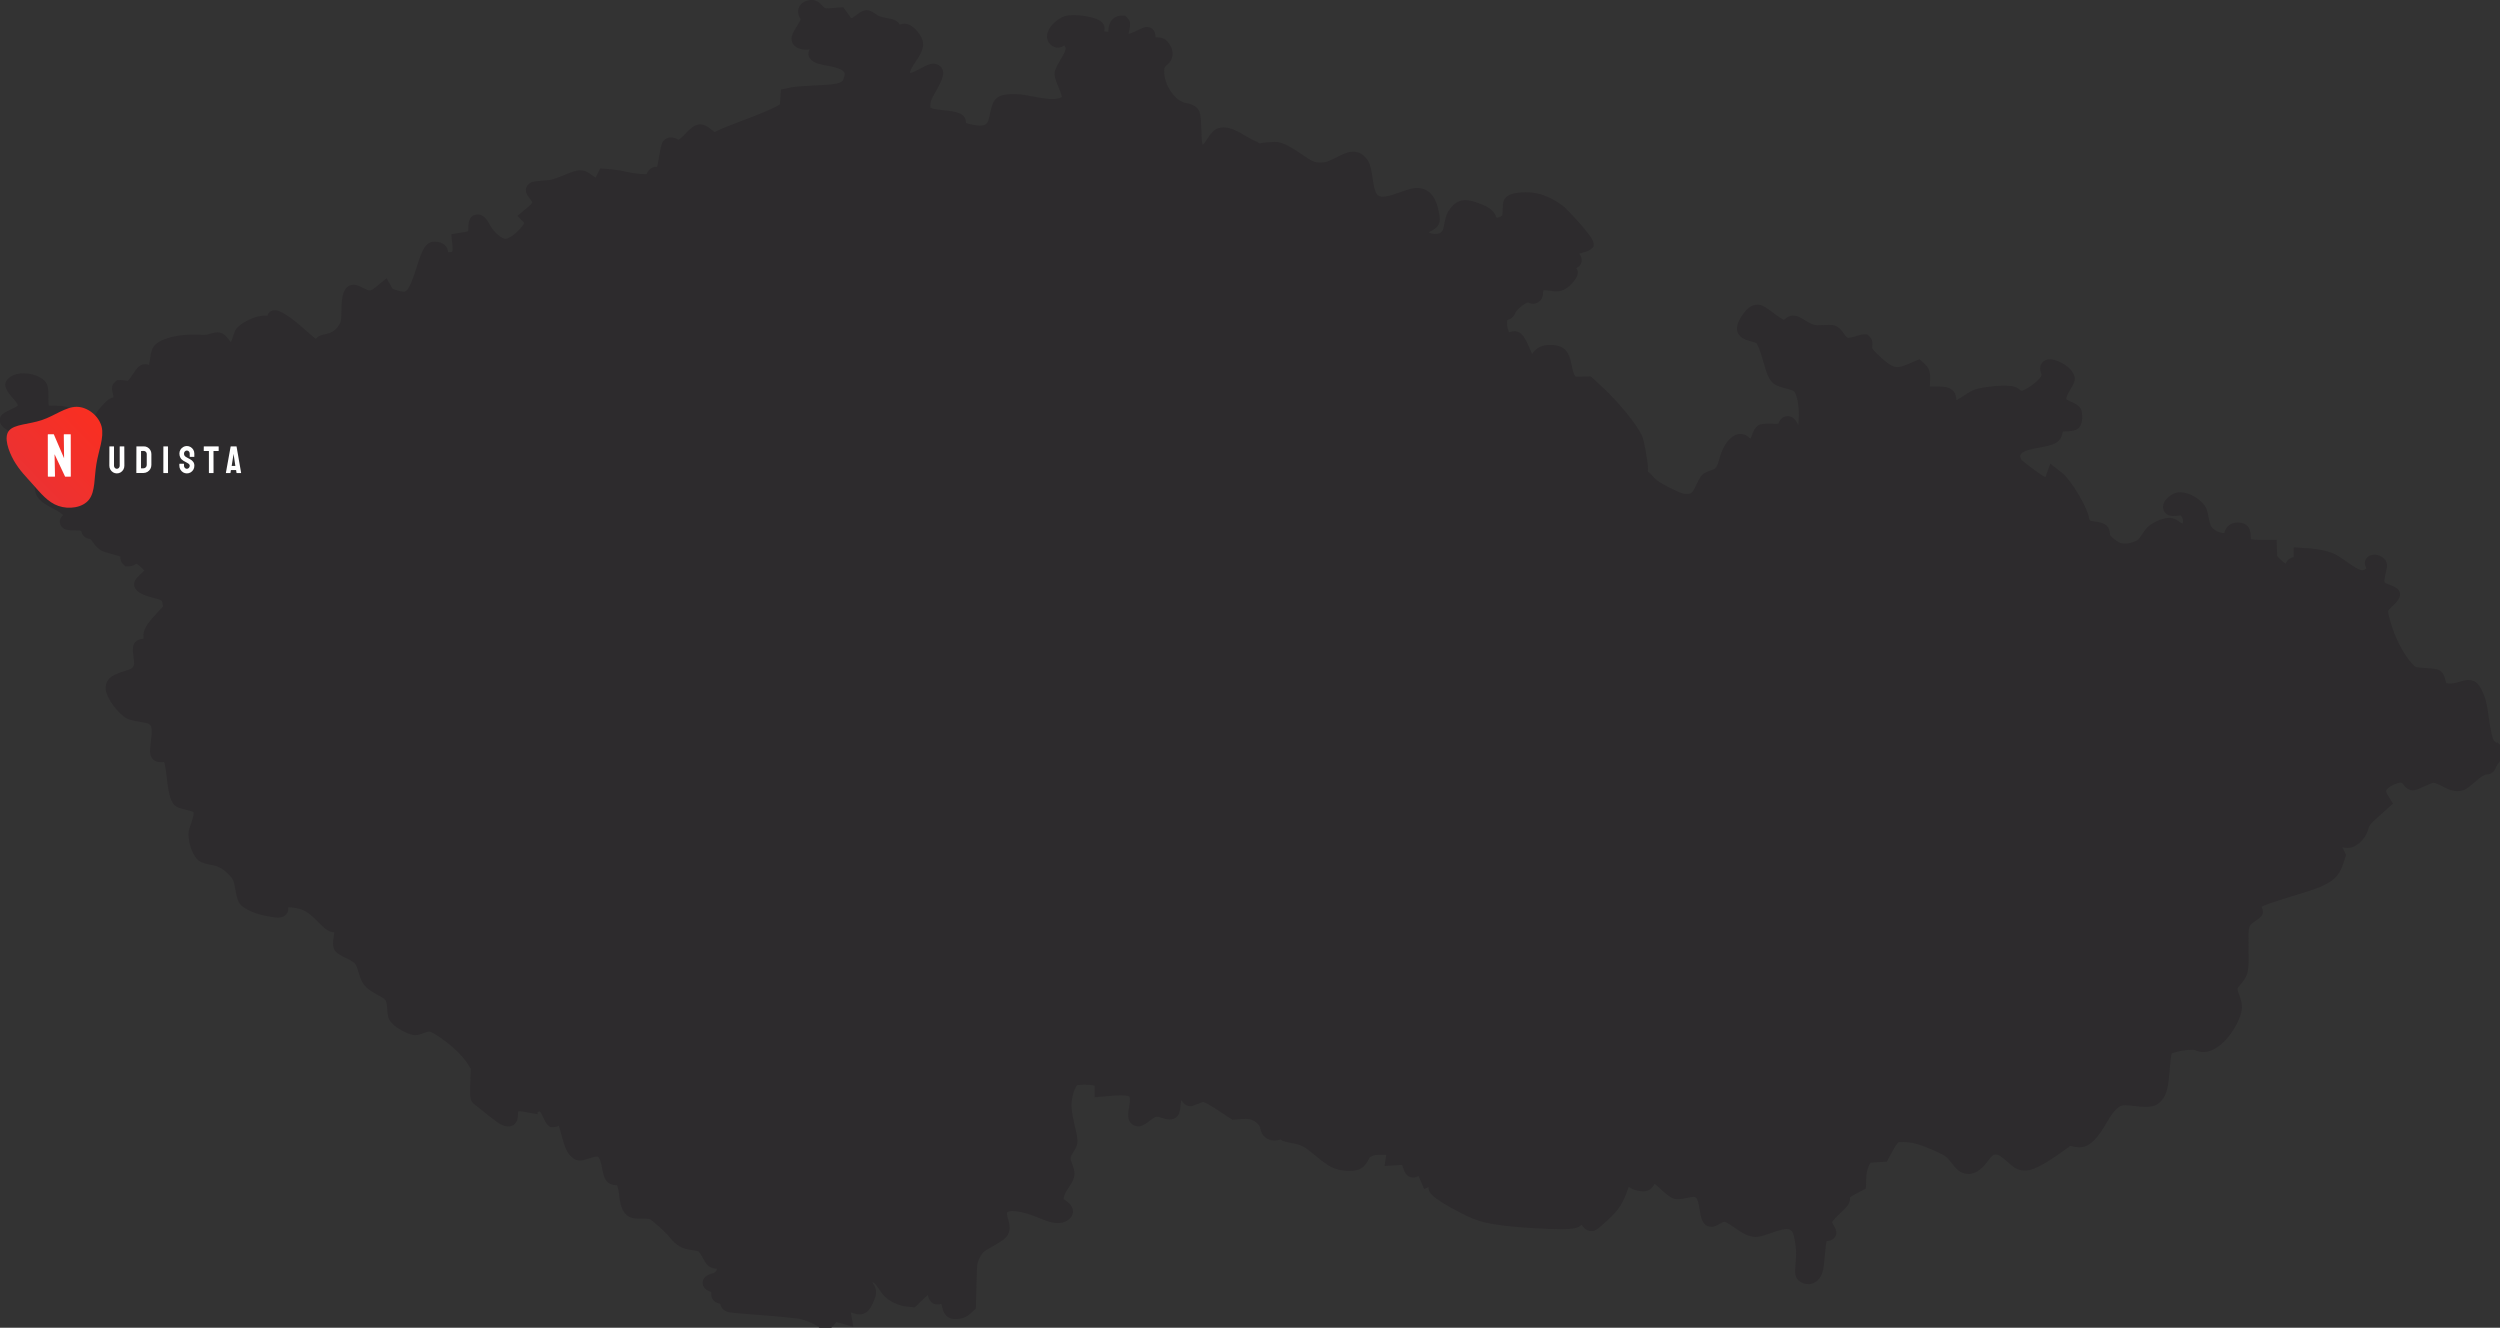<?xml version="1.0" encoding="utf-8"?>
<svg viewBox="-2.196 -9.152 1023.996 543.828" xmlns="http://www.w3.org/2000/svg">
  <rect x="-2.196" y="-9.152" width="1023.996" height="543.828" fill="#333333" stroke="none"/>
  <defs>
    <linearGradient id="sw-gradient" x1="0" x2="1" y1="1" y2="0">
      <stop id="stop1" stop-color="rgba(230, 51, 57, 1)" offset="0"/>
      <stop id="stop2" stop-color="rgba(251, 46.371, 31, 1)" offset="1"/>
    </linearGradient>
    <style type="text/css">
   
    .fil0 {fill:#2D2B2D}
   
  </style>
  </defs>
  <g id="Vrstva_x0020_1" transform="matrix(0.052, 0, 0, 0.052, -2.082, -8.677)">
    <path id="cz" class="fil0" d="M19665 5845c-11,-8 -22,-20 -24,-22 -7,-12 -23,-62 -38,-171 -16,-119 -25,-160 -55,-222 -16,-33 -41,-83 -107,-83 -25,0 -50,8 -83,18 -35,12 -77,12 -91,6 -1,-3 -3,-8 -4,-15 -17,-65 -35,-76 -47,-84 -11,-7 -22,-13 -111,-19 -81,-5 -82,-6 -106,-33 -70,-77 -135,-203 -171,-329 -10,-35 -21,-75 -19,-87 1,-7 23,-28 38,-42 31,-29 77,-74 45,-122 -7,-10 -17,-24 -83,-48 -23,-8 -28,-13 -28,-13 -1,-3 -5,-17 9,-73 13,-54 22,-92 -27,-126 -46,-31 -100,-25 -125,9 -14,20 -16,45 -5,68 4,8 3,11 4,11 0,0 -3,5 -15,10 -10,5 -15,5 -18,5 -22,0 -74,-34 -116,-64 -3,-2 -71,-50 -94,-61 -45,-23 -126,-42 -196,-47l-133 -9 0 76c-33,9 -53,26 -62,53 -20,-11 -56,-44 -68,-61 0,-10 -1,-24 -1,-36l-3 -91 -139 0c-40,0 -56,-3 -63,-5 -1,-3 -2,-9 -2,-20 0,-73 -34,-111 -100,-111 -82,0 -102,57 -108,83 -1,0 -1,0 -2,0l0 0c-29,0 -56,-11 -82,-32 -19,-15 -27,-24 -40,-93 -11,-60 -19,-84 -57,-121 -66,-64 -160,-92 -217,-65 -32,15 -85,54 -85,104 0,36 25,73 81,73 9,0 22,-1 41,-3l16 -2 2 2c19,19 20,50 14,62 -5,-2 -15,-6 -32,-19 -18,-13 -41,-26 -73,-26 -12,0 -24,2 -37,5 -53,11 -125,48 -155,93 -50,75 -50,75 -77,87 -23,11 -55,18 -83,18 -17,0 -26,-3 -30,-4 -17,-6 -58,-32 -81,-59 -2,-2 -4,-5 -4,-11 -2,-86 -69,-94 -139,-103 -19,-2 -22,-3 -28,-35 -15,-81 -142,-291 -205,-341l-98 -77 -38 106c-2,-1 -5,-2 -8,-3 -25,-12 -157,-109 -179,-131 -10,-14 -12,-28 -12,-32 6,-21 12,-41 150,-66 103,-19 171,-31 184,-120 0,-3 1,-5 1,-6 4,-1 11,-2 23,-2 74,0 95,-19 103,-27 37,-35 30,-117 19,-145 -4,-10 -15,-35 -86,-65 -13,-5 -24,-12 -31,-16 0,-7 2,-27 27,-67 40,-64 40,-85 40,-93 0,-54 -58,-106 -113,-131 -38,-17 -62,-24 -83,-24 -25,0 -48,10 -62,28 -9,11 -21,34 -11,67 10,32 9,33 2,43 -38,52 -123,104 -152,111 -2,-1 -5,-3 -8,-5 -42,-34 -67,-35 -135,-36 -68,0 -194,14 -246,39 -18,9 -52,30 -74,45 -22,15 -45,28 -51,31 -1,-108 -93,-108 -148,-108l-61 0c7,-92 4,-136 -32,-170l-48 -45 -104 43c-32,13 -55,19 -73,19 -25,0 -56,-12 -122,-71 -77,-69 -76,-78 -75,-85 6,-38 1,-62 -16,-80l-21 -22 -30 0c-8,0 -17,0 -71,17 -20,6 -36,10 -47,10 -8,0 -18,0 -39,-35 -10,-15 -36,-52 -71,-62 -11,-3 -24,-5 -46,-5 -17,0 -36,1 -55,2 -11,1 -20,1 -29,1 -30,0 -48,-5 -99,-36 -39,-24 -64,-40 -97,-40 -37,0 -60,21 -73,34 -10,-4 -33,-16 -81,-53 -57,-43 -88,-67 -129,-67 -25,0 -44,10 -56,17 -40,24 -83,92 -97,130 -4,12 -17,47 3,83 20,34 58,48 96,58 19,5 37,11 45,14 6,7 24,34 53,137 31,110 47,152 83,182 21,18 69,32 105,41 30,8 50,16 56,19 18,19 46,104 37,232 -1,14 -2,26 -3,36 -14,-29 -34,-71 -83,-71 -24,0 -56,11 -74,60 -8,1 -25,1 -45,0 -68,-3 -98,1 -120,18 -18,13 -33,40 -45,79 -3,8 -5,13 -7,17 -3,0 -5,1 -7,1 -1,-1 -1,-1 -2,-2 -25,-27 -53,-33 -72,-33 -39,0 -67,23 -85,41 -42,41 -65,97 -85,168 -17,60 -29,67 -63,78 -55,19 -75,32 -100,84 -48,101 -50,101 -92,101 -28,0 -31,0 -105,-35 -90,-42 -136,-73 -161,-104 -12,-15 -24,-27 -39,-37 5,-22 1,-59 -13,-139 -13,-78 -24,-126 -33,-144 -44,-92 -181,-260 -305,-376l-98 -90 -102 2c-9,0 -15,0 -18,0 -11,-13 -21,-42 -30,-87 -14,-69 -30,-146 -129,-160 -16,-2 -31,-3 -44,-3 -62,0 -109,24 -139,71 -3,-6 -5,-12 -8,-18 -43,-100 -69,-161 -133,-161 -10,0 -19,2 -27,5 -2,1 -7,2 -13,3 -10,-17 -19,-52 -16,-84 0,-6 1,-9 2,-11 1,-1 3,-2 4,-3 28,-7 51,-28 60,-58 7,-13 42,-49 73,-67 9,-6 19,-9 27,-11 44,26 117,1 117,-77 0,-11 4,-18 4,-19 2,-1 3,-1 7,-1 9,0 26,2 37,4 54,8 84,8 117,-8 33,-16 64,-45 90,-83 23,-33 25,-62 7,-87 14,-6 25,-15 33,-28 22,-35 2,-68 -9,-85 3,-2 8,-3 15,-5 58,-15 68,-24 75,-30l22 -19 0 -27c0,-58 -225,-282 -227,-284 -54,-46 -131,-87 -195,-105 -33,-9 -73,-14 -115,-14 -85,0 -140,17 -163,52 -6,8 -16,23 -16,87 0,18 -2,34 -3,42 -6,6 -24,18 -42,19 -1,0 -2,0 -4,0 0,-1 -1,-3 -2,-5 -21,-64 -84,-91 -154,-115 -37,-13 -64,-18 -89,-18 -37,0 -68,13 -94,38 -48,48 -60,83 -72,150 -9,54 -16,58 -31,69 -6,4 -20,9 -39,9 -23,0 -43,-6 -53,-13 4,-2 9,-5 15,-8 91,-43 78,-96 60,-176 -31,-136 -107,-165 -166,-165 -9,0 -19,1 -28,2 -28,4 -87,24 -119,36 -55,21 -97,31 -125,31 -9,0 -14,-1 -16,-2 -22,-7 -44,-14 -60,-128 -15,-105 -24,-148 -67,-188 -10,-9 -39,-37 -88,-37 -34,0 -68,13 -110,34 -103,51 -103,51 -147,51 0,0 0,0 0,0 -45,0 -56,0 -154,-68 -37,-26 -92,-60 -122,-73 -28,-12 -50,-21 -89,-21 -13,0 -29,1 -51,3 -23,2 -47,4 -68,9 -9,-9 -21,-16 -38,-22 -7,-3 -35,-17 -67,-36 -70,-42 -123,-68 -175,-68 -15,0 -30,2 -45,7 -26,8 -53,34 -80,78 -23,37 -35,48 -39,51 0,0 -1,0 -2,0 -7,-24 -8,-89 -9,-116 -3,-113 -10,-140 -24,-161 -23,-33 -63,-45 -96,-51 -37,-7 -68,-27 -99,-63 -48,-57 -74,-123 -74,-189 0,-28 6,-35 21,-47 54,-43 61,-109 18,-169 -17,-24 -40,-49 -90,-49 -5,0 -10,0 -16,0 -3,-71 -45,-82 -70,-82 -15,0 -21,0 -92,35 -20,10 -38,16 -52,19 1,-8 3,-17 5,-23 8,-39 15,-70 -9,-97l-22 -23 -40 0 -7 1c-73,16 -86,78 -86,126 -2,0 -5,0 -8,-1 -11,-1 -19,-2 -25,-3 0,-2 1,-3 1,-5 6,-20 1,-42 -12,-59 -45,-57 -209,-63 -211,-63 -10,0 -19,0 -27,0 -50,0 -71,8 -106,30 -57,37 -93,87 -95,133 -1,29 11,56 34,74 16,12 33,19 52,19 22,0 38,-9 50,-18 2,3 4,6 6,10 6,10 13,23 -31,94 -7,12 -44,73 -50,104 -5,28 3,61 31,125 15,34 24,64 26,73 -1,1 -8,6 -25,11 -42,11 -101,6 -212,-16 -72,-15 -117,-19 -164,-17 -106,4 -141,33 -162,136 -15,75 -22,86 -30,94 -9,9 -22,18 -52,18 -17,0 -38,-3 -62,-8 -29,-6 -43,-11 -49,-14 -1,-82 -90,-91 -176,-99 -46,-5 -76,-10 -87,-13 -5,-3 -11,-6 -18,-8 1,-8 1,-15 1,-19 1,-33 1,-34 43,-110 53,-94 72,-143 46,-183 -14,-21 -39,-34 -66,-34 -22,0 -45,8 -77,25 -62,34 -91,46 -104,49 -5,-10 -3,-24 46,-97 50,-74 80,-133 23,-213 -11,-16 -37,-47 -61,-61 -11,-7 -30,-18 -55,-18 -15,0 -27,4 -37,8 -17,-36 -59,-45 -85,-49 -72,-14 -81,-18 -97,-30 -47,-35 -69,-35 -79,-35 -14,0 -33,0 -92,46 -4,3 -16,12 -22,16 -2,0 -4,0 -7,0 0,0 -1,0 -1,0 -4,-5 -8,-11 -11,-15l-51 -71 -97 8c-10,1 -19,1 -27,1 -20,0 -22,0 -41,-21 -18,-20 -51,-56 -110,-42 -47,11 -66,39 -73,54 -9,20 -14,52 12,93 0,1 1,1 1,2 -1,5 -6,18 -28,52 -34,53 -53,89 -40,127 5,15 18,36 49,49 32,14 63,15 90,9 -4,6 -6,12 -8,18 -7,27 2,63 50,86 29,14 98,26 106,27 93,16 117,40 123,49 6,10 6,25 -2,46 -12,35 -17,49 -217,58 -54,2 -164,9 -196,15l-83 18 -6 95c0,4 -1,15 -2,22 -26,19 -133,68 -310,133 -57,21 -171,65 -199,83 -1,1 -3,2 -4,2 0,0 -1,-1 -1,-1 -9,-6 -28,-21 -42,-31 -16,-12 -39,-29 -70,-29 -20,0 -35,6 -47,12 -27,14 -66,55 -77,68 -36,39 -51,43 -51,41 -39,-26 -82,-23 -110,3 -12,11 -23,22 -40,128 -6,38 -11,65 -16,82 -38,-1 -67,18 -83,58 -8,1 -25,0 -45,-1 -32,-2 -83,-10 -109,-16 -34,-9 -85,-17 -116,-20l-95 -8 -35 70c0,1 -1,1 -1,2 -6,-3 -16,-9 -29,-19 -25,-18 -51,-38 -92,-38 -36,0 -70,14 -146,45 -71,29 -82,31 -137,35 -89,6 -101,13 -111,19 -17,10 -29,26 -33,45 -6,30 10,54 26,74 22,27 23,36 23,36l0 0c0,0 -3,9 -28,30l-89 75 55 56c-3,4 -7,11 -13,19 -49,68 -114,105 -134,106 -26,0 -85,-40 -120,-102 -27,-48 -51,-90 -100,-90 -75,0 -75,79 -75,106 0,14 -1,22 -1,26 -6,2 -18,5 -43,9l-90 14 10 100c3,29 -3,38 -3,38 0,0 -7,4 -30,4 -1,0 -1,0 -2,0 -3,-41 -32,-83 -107,-83 -78,0 -103,81 -149,227 -49,154 -74,167 -94,167 -16,0 -38,-5 -69,-16 -10,-3 -16,-6 -19,-8l-46 -82 -90 73c-29,23 -39,23 -43,23 -10,0 -26,-6 -47,-17 -53,-28 -68,-28 -78,-28 -86,0 -98,102 -98,202 0,88 -7,100 -29,130 -22,30 -47,48 -113,61 -32,6 -50,20 -60,34 -5,-5 -11,-10 -18,-15 -88,-77 -146,-126 -179,-150 -39,-28 -91,-61 -122,-61 -39,0 -56,21 -63,45l-3 -2 -27 0c-9,0 -22,2 -38,5 -49,9 -156,58 -183,109 -9,16 -20,53 -21,55 -7,24 -12,34 -15,39 -4,-5 -9,-11 -14,-17 -19,-26 -42,-54 -79,-59l-11 -1c-21,0 -53,9 -66,13 -21,6 -22,7 -35,7 -10,0 -23,-1 -41,-1 -121,-6 -221,10 -297,44 -67,31 -82,65 -92,136 -4,26 -7,44 -10,57 -8,-3 -18,-5 -29,-5 -45,0 -64,28 -101,84 -25,37 -35,46 -38,47 -2,0 -6,0 -14,-2 -11,-2 -26,-4 -38,-4l-32 1 -19 18c-28,26 -21,57 -13,89 3,13 5,22 5,27 -32,10 -50,24 -74,49 -70,74 -74,100 -75,111 -1,5 -2,17 6,46 -2,0 -4,0 -6,0l-29 0 -20 18c-24,23 -23,34 -11,142 10,85 9,105 1,133 -30,-3 -71,-31 -81,-56 -8,-20 -9,-23 20,-55 14,-15 46,-51 12,-100 -14,-20 -46,-38 -70,-49 -26,-12 -40,-20 -48,-25 25,-11 59,-31 59,-69 0,-78 -88,-78 -147,-78 -13,0 -33,0 -44,-1 -1,-2 -3,-3 -4,-5 -2,-7 -2,-39 -2,-60 0,-83 0,-121 -68,-158 -36,-20 -83,-31 -128,-31 -33,0 -79,6 -112,34 -65,55 -19,108 40,175 22,25 27,42 28,43 -1,1 -8,11 -53,31 -56,26 -83,42 -89,74 -4,21 0,51 44,81 35,24 54,25 104,25 19,0 29,1 34,2 1,4 1,9 1,18 0,70 23,92 89,118 29,11 37,19 49,39 15,25 17,31 22,62 3,21 3,21 -20,50 -38,49 -49,81 -49,140 0,90 57,127 144,173 51,27 68,39 80,51 -33,31 -28,61 -21,76 19,45 68,45 116,45 26,0 40,2 47,3 10,47 42,62 70,64 4,3 11,11 23,27 43,60 67,71 144,91 44,11 64,19 73,23 -2,13 -2,34 16,53l21 22 31 0c23,0 37,-9 57,-21 5,3 14,8 28,21 21,18 29,27 34,33 -4,4 -11,12 -26,25 -45,42 -54,62 -54,83 0,47 44,79 143,105 77,20 77,20 82,54 1,6 2,11 3,16l0 0c-6,7 -27,29 -50,54 -78,84 -114,135 -103,197 0,1 0,2 0,3 -2,1 -4,1 -5,1 -31,0 -50,15 -59,24 -27,28 -23,61 -14,133 8,64 1,74 -62,94 -85,26 -159,49 -159,140 0,72 103,206 170,238 31,15 101,25 104,26 86,13 99,15 83,142 -5,40 -10,93 -5,114 14,57 65,61 80,61 7,0 16,-1 28,-2 11,28 22,122 26,163 17,147 50,173 65,184 6,5 22,17 95,33 39,9 46,16 46,16 1,2 6,18 -18,85 -23,65 -27,82 -17,139 9,52 33,120 73,155 25,21 76,32 104,36 49,8 85,27 128,68 38,37 48,52 59,123 14,87 30,108 37,116 40,51 148,85 211,96 48,8 71,12 89,12 36,0 56,-15 66,-28 15,-18 16,-38 14,-53 15,-1 40,1 66,7 59,12 89,28 162,101 59,60 86,86 135,89 -13,82 -17,121 12,153 12,14 42,32 88,53 27,13 53,30 59,36 14,15 14,15 39,96 25,80 57,108 147,157 64,34 66,38 71,103 5,68 8,89 48,128 29,29 123,84 174,84 23,0 55,-12 73,-19 15,-6 26,-9 34,-9 7,0 20,2 51,22 116,72 211,160 261,242l18 29 -4 105c-4,126 -5,149 44,184l6 4c15,11 56,44 90,72 3,2 70,57 98,71 19,10 38,18 60,18 36,0 78,-18 78,-101 0,-9 1,-15 2,-19 5,-1 17,0 29,2l125 22 -3 -18c4,-1 7,-2 10,-3 3,-1 5,-2 7,-2 4,3 13,14 26,42 24,52 29,56 37,64l21 18 27 0c13,0 26,-3 39,-11 6,17 15,43 22,73 22,86 42,143 83,176 11,9 30,25 64,25 21,0 39,-6 79,-19 29,-10 46,-12 54,-12 6,0 23,0 39,87 13,72 26,139 119,139 5,14 12,40 16,76 8,79 24,123 53,152 32,32 65,35 112,35l27 0c27,0 44,2 50,4 22,12 121,99 153,139 56,70 101,96 186,106 23,3 38,6 45,9 7,8 19,26 30,46 26,48 47,86 106,90 3,0 5,0 8,1 0,5 -2,11 -5,16 -6,10 -15,16 -25,19 -20,5 -80,19 -82,73 -1,24 10,57 68,75 -3,27 -1,77 68,92 1,0 2,0 3,1 6,35 31,59 72,67 24,5 238,21 263,23 135,10 258,23 283,27 50,10 121,40 145,58 27,21 44,29 65,29l1 0 1 0c38,-1 58,-28 78,-54 2,-3 4,-5 6,-7 1,0 3,1 6,2l128 36 -20 -115c1,0 3,1 4,2 24,9 43,15 63,15 64,0 89,-51 105,-85 27,-58 44,-106 0,-163 -1,-1 -2,-2 -2,-3 1,0 2,0 4,-1 6,0 18,10 33,32 15,23 39,56 54,73 38,41 114,79 174,85l69 7 73 -71c12,-12 22,-20 29,-26 7,29 23,74 78,74 11,0 21,-2 29,-5 1,4 3,10 4,16 8,36 23,104 106,104 7,0 15,-1 24,-1 39,-4 68,-17 96,-43l42 -39 5 -193c4,-157 4,-159 20,-196 19,-44 32,-60 99,-96 32,-18 75,-43 95,-59 61,-50 51,-104 34,-164 -11,-38 -8,-48 -9,-48l0 0c10,-10 31,-12 46,-12 35,0 102,10 220,60 58,24 100,35 136,35 27,0 51,-6 72,-19 38,-23 46,-51 47,-70 2,-47 -41,-78 -62,-92 -3,-2 -7,-5 -11,-8 0,-1 0,-3 0,-4 0,-22 14,-52 48,-101 43,-64 47,-101 18,-173 -17,-42 -16,-54 10,-93l2 -3c42,-65 37,-85 5,-221l-2 -10c-13,-56 -20,-106 -20,-128 0,-79 30,-151 46,-165 8,-1 28,-3 58,-3 35,0 58,3 65,5 6,1 10,3 13,4l0 90 138 -12c27,-2 50,-3 69,-3 57,0 67,10 67,10 0,0 10,12 -1,74 -12,65 -14,106 13,135 15,16 36,25 59,25 13,0 33,0 88,-43 36,-28 49,-33 57,-33 10,0 29,6 41,10 23,7 42,12 60,12 25,0 47,-9 62,-27 8,-9 20,-23 26,-101 1,-10 2,-18 3,-24 26,33 41,47 72,47 15,0 19,-2 74,-23 6,-2 24,-9 25,-10 2,0 5,1 8,2 19,5 56,27 156,93l68 45 77 -6c47,-4 81,3 110,27 25,20 30,30 34,52 11,55 55,91 111,91l0 0c16,0 32,-3 48,-9 13,12 22,17 95,30 67,13 92,24 182,100 97,81 147,111 240,117 12,1 23,1 32,1 81,0 116,-35 143,-88 11,-21 11,-21 27,-28 19,-9 24,-11 80,-11l8 0c11,0 19,0 25,0l-13 88 122 -7c6,0 13,0 16,0 2,3 4,9 7,18 11,34 26,80 82,80 17,0 31,-6 40,-11 2,3 3,7 5,10l40 93 34 -16c0,1 0,2 0,3 0,30 0,71 266,206 108,55 169,73 312,92 123,17 352,30 466,30 27,0 48,-1 64,-2 32,-3 74,-6 98,-33 15,24 40,50 77,50 25,0 39,-3 128,-86 89,-83 119,-128 159,-243 3,-7 5,-14 7,-19 30,20 59,30 89,33 11,1 19,2 26,2 53,0 74,-33 89,-58 1,0 2,0 3,0 8,6 27,24 43,39 73,69 101,76 110,78 8,2 16,3 26,3 20,0 48,-4 72,-10 22,-6 40,-8 53,-8 15,0 32,0 46,91 10,68 22,144 95,144 11,0 27,0 78,-30 8,-5 16,-8 22,-10 9,2 33,12 86,50 59,42 109,70 163,70 8,0 17,-1 25,-2 28,-5 110,-33 113,-35 48,-17 83,-25 106,-25 15,0 22,3 27,7 16,11 24,17 35,79 13,68 14,100 7,187 -6,73 -9,110 34,140 20,14 43,21 66,21 47,0 102,-32 119,-120 3,-18 9,-76 13,-121 4,-46 9,-84 12,-96 1,-1 3,-3 5,-3 35,-1 53,-18 62,-32 22,-33 6,-62 -16,-101 -6,-11 -7,-14 -7,-15 2,-6 14,-23 59,-66 59,-56 85,-80 82,-129 6,-5 19,-15 51,-31l74 -39 3 -90c2,-49 18,-93 35,-114 9,-1 25,-2 31,-2l96 -6 49 -91c16,-30 35,-55 40,-60 1,-1 2,-2 3,-2 9,-1 28,-1 37,-1 69,0 127,16 237,64 97,43 104,49 146,103 19,25 47,58 70,69 20,10 40,15 60,15 71,0 122,-58 153,-101 38,-52 48,-52 65,-52 15,0 30,4 96,63 42,38 74,63 129,63 7,0 14,0 22,-1 67,-6 179,-81 225,-113 49,-35 85,-59 88,-62 10,-5 18,-11 23,-18 3,1 6,2 9,2 18,4 43,8 59,9l6 0c86,0 146,-76 222,-207 54,-94 93,-117 112,-121 9,-2 15,-3 26,-3 16,0 41,2 74,6 41,5 68,7 90,7 56,0 92,-15 122,-49 43,-49 54,-107 65,-246 3,-32 8,-104 16,-127 46,-16 111,-28 157,-28 16,0 24,2 23,1 25,12 47,17 70,17 32,0 59,-11 79,-21 76,-37 155,-130 199,-235 32,-75 33,-115 4,-193 -19,-50 -19,-50 6,-79 70,-82 69,-102 67,-293 -2,-170 -2,-170 42,-203 59,-42 71,-51 71,-83 0,-10 -2,-16 -10,-38 4,-2 9,-4 15,-7 22,-10 117,-43 218,-73 195,-60 224,-70 291,-107 62,-35 97,-81 121,-159l20 -62 -29 -59c14,2 28,4 40,4 8,0 14,-1 20,-1 61,-10 124,-79 140,-134 12,-43 13,-47 84,-111l115 -103 -45 -72c-6,-10 -12,-23 -9,-31 2,-5 11,-23 64,-48 26,-12 42,-14 49,-14 10,0 13,3 17,8 24,35 50,53 80,53 12,0 24,0 95,-34 30,-14 57,-25 64,-26 7,0 28,3 80,31 46,25 79,35 112,35 22,0 42,-5 62,-14 22,-11 69,-52 89,-69 37,-32 62,-48 78,-48 36,0 66,-25 77,-62 2,-5 11,-19 21,-32 38,-49 38,-73 38,-81 -1,-27 -19,-55 -56,-83z"/>
  </g>
  <g transform="matrix(0.49, 0, 0, 0.49, 0.514, 153.646)">
    <path fill="url(#sw-gradient)" d="M 22.223 73.006 C 16.296 66.353 10.732 60.91 6.015 52.685 C 1.418 44.46 -2.453 33.332 1.901 27.888 C 6.256 22.324 18.594 22.566 29.359 18.937 C 40.245 15.309 49.318 7.809 58.631 7.809 C 67.825 7.93 77.138 15.429 79.437 24.502 C 81.614 33.573 76.896 44.218 75.082 55.467 C 73.146 66.716 74.235 78.57 68.913 85.344 C 63.711 92.117 52.221 93.812 43.27 90.666 C 34.44 87.642 28.15 79.659 22.223 73.006 Z" width="100%" height="100%" stroke-width="0" style="transition: all 0.3s ease 0s;"/>
    <path d="M 39.974 66.234 L 34.869 66.234 Q 34.471 66.234 34.471 65.885 L 34.421 31.147 Q 34.421 30.748 34.82 30.748 L 39.426 30.748 L 48.043 50.844 L 47.794 31.147 Q 47.794 30.748 48.242 30.748 L 53.297 30.748 Q 53.596 30.748 53.596 31.147 L 53.646 65.935 Q 53.646 66.234 53.397 66.234 L 48.914 66.234 L 40.074 47.458 L 40.447 65.836 Q 40.447 66.234 39.974 66.234 Z" style="fill: rgb(255, 255, 255); white-space: pre;"/>
  </g>
  <path d="M 45.656 184.755 C 45.105 184.755 44.594 184.612 44.125 184.327 C 43.656 184.04 43.282 183.657 43.004 183.175 C 42.726 182.692 42.587 182.165 42.587 181.594 L 42.617 173.757 C 42.617 173.716 42.637 173.696 42.679 173.696 L 44.439 173.696 C 44.48 173.696 44.5 173.716 44.5 173.757 L 44.5 181.594 C 44.5 181.946 44.612 182.246 44.837 182.494 C 45.061 182.741 45.334 182.865 45.656 182.865 C 45.993 182.865 46.274 182.741 46.498 182.494 C 46.722 182.246 46.835 181.946 46.835 181.594 L 46.835 173.757 C 46.835 173.716 46.855 173.696 46.896 173.696 L 48.656 173.696 C 48.697 173.696 48.717 173.716 48.717 173.757 L 48.748 181.594 C 48.748 182.171 48.61 182.701 48.335 183.186 C 48.054 183.666 47.682 184.047 47.217 184.331 C 46.753 184.614 46.232 184.755 45.656 184.755 Z" style="white-space: pre; fill: rgb(255, 255, 255);" transform="matrix(1, 0, 0, 1, 2.2737367544323206e-13, 1.1368683772161603e-13)"/>
  <path d="M 56.533 184.587 L 53.724 184.602 C 53.674 184.602 53.648 184.577 53.648 184.526 L 53.678 173.757 C 53.678 173.716 53.698 173.696 53.74 173.696 L 56.671 173.68 C 57.253 173.665 57.778 173.797 58.248 174.079 C 58.722 174.359 59.101 174.738 59.385 175.215 C 59.668 175.692 59.809 176.219 59.809 176.795 L 59.809 181.296 C 59.809 181.898 59.664 182.449 59.373 182.949 C 59.077 183.444 58.684 183.838 58.194 184.132 C 57.704 184.425 57.15 184.576 56.533 184.587 Z M 56.671 175.556 L 55.577 175.571 L 55.561 182.673 L 56.533 182.673 C 56.921 182.673 57.247 182.538 57.513 182.268 C 57.778 181.997 57.911 181.673 57.911 181.296 L 57.911 176.78 C 57.911 176.448 57.789 176.159 57.544 175.912 C 57.299 175.664 57.008 175.545 56.671 175.556 Z" style="white-space: pre; fill: rgb(255, 255, 255);" transform="matrix(1, 0, 0, 1, 2.2737367544323206e-13, 1.1368683772161603e-13)"/>
  <path d="M 66.561 184.602 L 64.785 184.602 C 64.735 184.602 64.709 184.577 64.709 184.526 L 64.724 173.757 C 64.724 173.716 64.744 173.696 64.785 173.696 L 66.546 173.696 C 66.587 173.696 66.607 173.716 66.607 173.757 L 66.622 184.526 C 66.622 184.577 66.602 184.602 66.561 184.602 Z" style="white-space: pre; fill: rgb(255, 255, 255);" transform="matrix(1, 0, 0, 1, 2.2737367544323206e-13, 1.1368683772161603e-13)"/>
  <path d="M 74.338 184.755 C 73.782 184.755 73.269 184.612 72.8 184.327 C 72.335 184.04 71.964 183.659 71.686 183.183 C 71.408 182.706 71.269 182.181 71.269 181.61 L 71.269 180.89 C 71.269 180.834 71.295 180.806 71.346 180.806 L 73.106 180.806 C 73.147 180.806 73.167 180.834 73.167 180.89 L 73.167 181.61 C 73.167 181.951 73.282 182.246 73.512 182.494 C 73.741 182.741 74.017 182.865 74.338 182.865 C 74.665 182.865 74.943 182.739 75.173 182.486 C 75.402 182.234 75.517 181.941 75.517 181.61 C 75.517 181.227 75.267 180.893 74.767 180.607 C 74.685 180.556 74.579 180.493 74.449 180.42 C 74.319 180.345 74.165 180.26 73.986 180.163 C 73.807 180.066 73.634 179.97 73.466 179.876 C 73.297 179.781 73.134 179.691 72.976 179.604 C 72.404 179.267 71.979 178.845 71.702 178.338 C 71.423 177.83 71.284 177.26 71.284 176.627 C 71.284 176.045 71.427 175.52 71.713 175.051 C 71.998 174.586 72.372 174.217 72.834 173.944 C 73.296 173.671 73.797 173.535 74.338 173.535 C 74.894 173.535 75.405 173.673 75.869 173.948 C 76.334 174.228 76.704 174.601 76.983 175.066 C 77.261 175.53 77.4 176.05 77.4 176.627 L 77.4 177.913 C 77.4 177.954 77.379 177.974 77.339 177.974 L 75.578 177.974 C 75.537 177.974 75.517 177.954 75.517 177.913 L 75.502 176.627 C 75.502 176.26 75.387 175.961 75.157 175.732 C 74.927 175.502 74.654 175.387 74.338 175.387 C 74.017 175.387 73.741 175.509 73.512 175.754 C 73.282 175.999 73.167 176.29 73.167 176.627 C 73.167 176.969 73.24 177.255 73.385 177.485 C 73.531 177.714 73.797 177.933 74.185 178.142 C 74.226 178.163 74.32 178.214 74.468 178.296 C 74.616 178.377 74.781 178.468 74.962 178.568 C 75.143 178.666 75.308 178.756 75.456 178.835 C 75.604 178.914 75.693 178.961 75.724 178.977 C 76.244 179.267 76.656 179.625 76.96 180.048 C 77.263 180.472 77.415 180.992 77.415 181.61 C 77.415 182.207 77.277 182.742 77.002 183.217 C 76.721 183.691 76.349 184.066 75.884 184.342 C 75.42 184.618 74.905 184.755 74.338 184.755 Z" style="white-space: pre; fill: rgb(255, 255, 255);" transform="matrix(1, 0, 0, 1, 2.2737367544323206e-13, 1.1368683772161603e-13)"/>
  <path d="M 85.208 184.602 L 83.44 184.602 C 83.394 184.602 83.371 184.577 83.371 184.526 L 83.371 175.586 L 81.335 175.586 C 81.284 175.586 81.258 175.56 81.258 175.509 L 81.274 173.757 C 81.274 173.716 81.294 173.696 81.335 173.696 L 87.29 173.696 C 87.346 173.696 87.374 173.716 87.374 173.757 L 87.374 175.509 C 87.374 175.56 87.354 175.586 87.313 175.586 L 85.254 175.586 L 85.269 184.526 C 85.269 184.577 85.249 184.602 85.208 184.602 Z" style="white-space: pre; fill: rgb(255, 255, 255);" transform="matrix(1, 0, 0, 1, 2.2737367544323206e-13, 1.1368683772161603e-13)"/>
  <path d="M 90.329 184.526 L 92.273 173.757 C 92.283 173.716 92.309 173.696 92.35 173.696 L 94.623 173.696 C 94.664 173.696 94.689 173.716 94.7 173.757 L 96.567 184.526 C 96.572 184.577 96.552 184.602 96.506 184.602 L 94.769 184.602 C 94.718 184.602 94.689 184.577 94.684 184.526 L 94.516 183.378 L 92.381 183.378 L 92.212 184.526 C 92.207 184.577 92.182 184.602 92.136 184.602 L 90.391 184.602 C 90.349 184.602 90.329 184.577 90.329 184.526 Z M 93.559 177.301 L 93.468 176.719 L 93.399 177.301 L 92.695 181.702 L 94.202 181.702 L 93.559 177.301 Z" style="white-space: pre; fill: rgb(255, 255, 255);" transform="matrix(1, 0, 0, 1, 2.2737367544323206e-13, 1.1368683772161603e-13)"/>
</svg>
